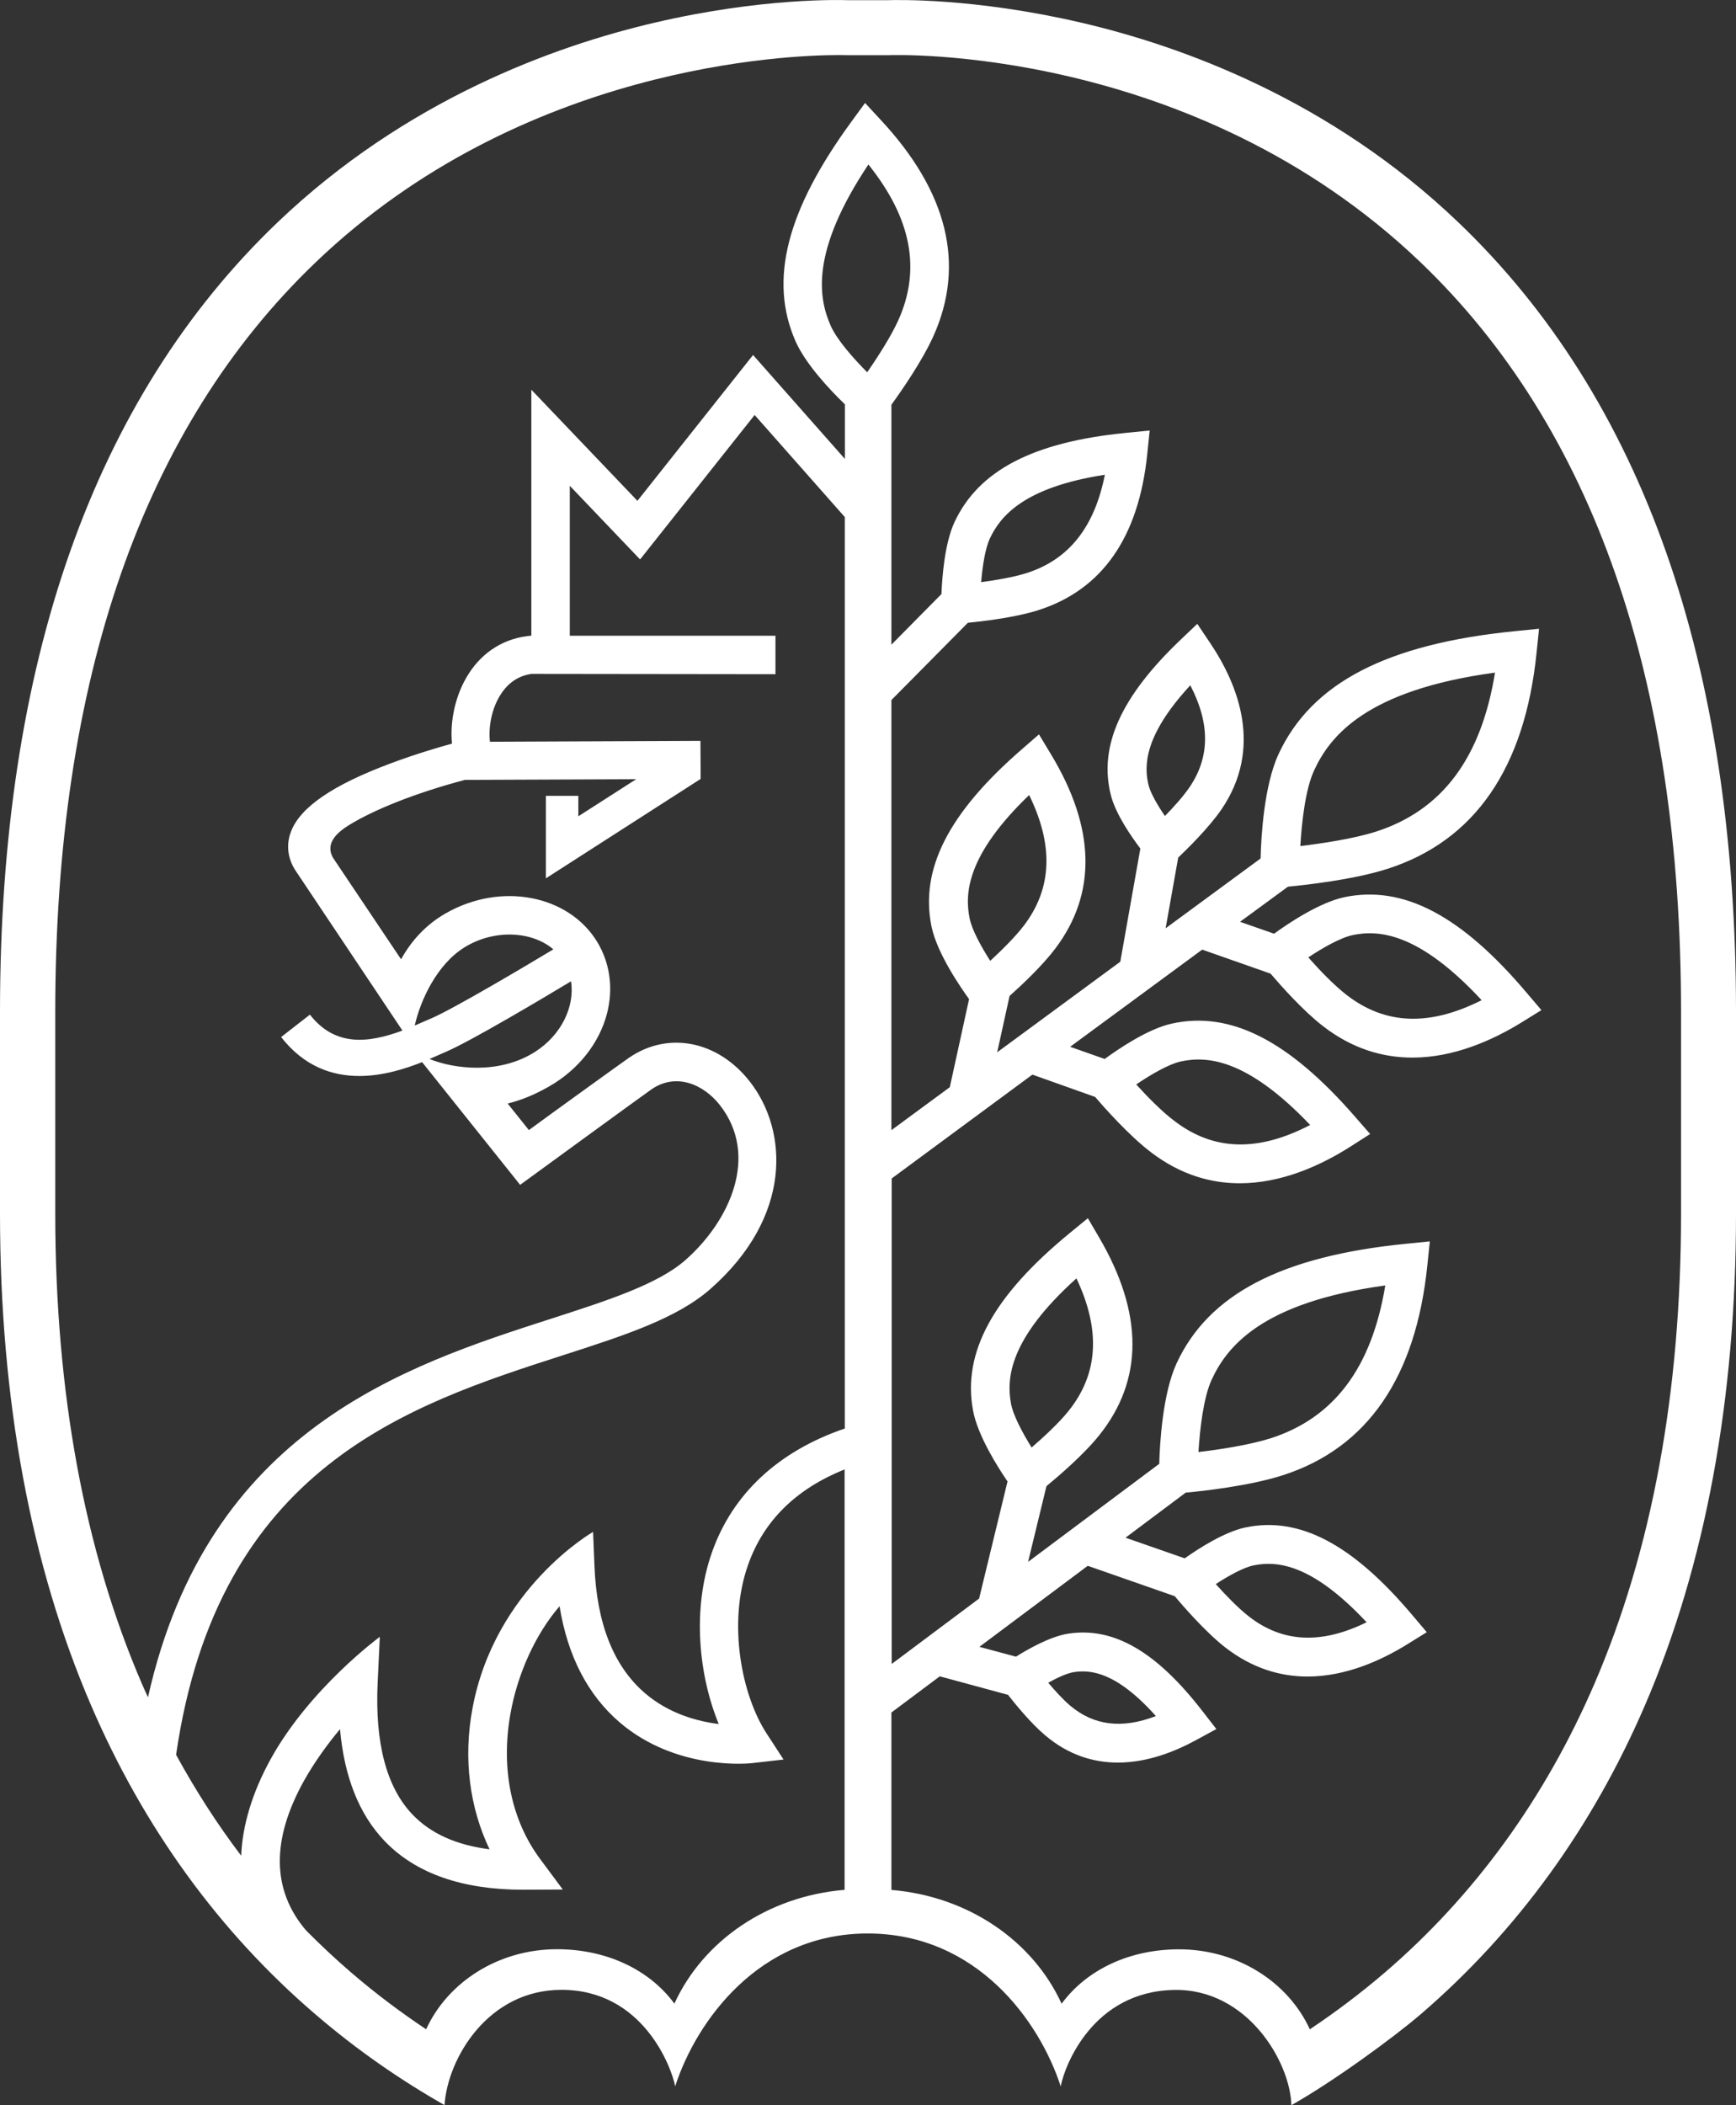 <?xml version="1.0" encoding="utf-8"?>
<!-- Generator: Adobe Illustrator 23.0.6, SVG Export Plug-In . SVG Version: 6.00 Build 0)  -->
<svg version="1.1" id="Layer_1" xmlns="http://www.w3.org/2000/svg" xmlns:xlink="http://www.w3.org/1999/xlink" x="0px" y="0px"
	 viewBox="0 0 176.56 214.07" style="enable-background:new 0 0 176.56 214.07;" xml:space="preserve">
<rect x="0" y="0" width="176.56" height="214.07" fill="#333333" stroke="none"/>
<style type="text/css">
	.st0{fill:#FFFFFF;}
</style>
<path class="st0" d="M167.29,173.44c6.15-14.28,9.27-31.11,9.27-50.03v-20.54c0-35.35-9.5-62.36-28.25-80.27
	c-13.02-12.45-28.09-17.92-38.45-20.32c-10.8-2.5-18.71-2.29-19.59-2.26h-3.99c-0.88-0.03-8.79-0.25-19.59,2.26
	c-10.35,2.4-25.42,7.88-38.45,20.32C9.5,40.51,0,67.52,0,102.87v20.54c0,18.92,3.12,35.75,9.27,50.03
	c5.36,12.44,13.01,22.99,22.76,31.36c4.34,3.73,8.78,6.77,13.18,9.27c0.31-4.72,4.4-11.72,11.9-11.72c8.26,0,11.18,7.84,11.56,9.81
	c2.14-6.61,8.52-15.54,19.58-15.54c11.12,0,17.49,8.94,19.63,15.55c0.39-2.09,3.26-9.67,11.56-9.81c7.42-0.12,11.78,7.31,11.9,11.72
	c4.19-2.36,10.29-6.79,13.18-9.27C154.27,196.42,161.93,185.87,167.29,173.44z M85.92,192.18c-7.82,0.64-14.4,5.16-17.33,11.57
	c-2.6-3.52-6.99-5.53-11.94-5.53c-5.98,0-11.12,3.36-13.31,8.14c-2.57-1.71-5.14-3.63-7.67-5.81c-1.57-1.35-3.08-2.77-4.54-4.24
	c-3.5-4.1-3.56-9.24-0.18-15.28c1.12-1.99,2.45-3.77,3.63-5.19c0.43,4.86,1.95,8.68,4.54,11.38c3.15,3.29,7.89,4.95,14.07,4.95
	c0.06,0,0.12,0,0.18,0l3.87-0.02l-2.31-3.11c-2.92-3.93-4-9.14-3.03-14.69c0.73-4.19,2.61-8.23,5.01-11.01
	c0.82,5.06,2.87,9.02,6.1,11.8c5.8,4.97,13.22,4.19,13.53,4.15l3.15-0.36l-1.73-2.66c-2.49-3.82-4-11.13-1.88-17.13
	c1.57-4.47,4.87-7.73,9.82-9.71V192.18z M85.92,145.27c-6.75,2.3-11.42,6.64-13.51,12.59c-2.07,5.87-1.31,12.6,0.69,17.46
	c-2.15-0.27-5.08-1.04-7.54-3.17c-3.16-2.73-4.87-7.07-5.1-12.9l-0.14-3.47c0,0-9.97,5.7-12.26,17.91
	c-0.97,5.16-0.29,10.15,1.73,14.37c-3.41-0.44-5.99-1.61-7.84-3.54c-2.64-2.76-3.83-7.27-3.54-13.41l0.22-4.66
	c0,0-7.14,5.24-11.11,12.45c-1.88,3.41-2.87,6.77-2.99,9.81c-2.44-3.21-4.64-6.64-6.62-10.26c4.24-29.3,23.68-35.58,39.31-40.62
	c6.24-2.01,11.63-3.75,15.04-6.76c8.33-7.33,7.92-16.06,4.01-21.07c-3.25-4.17-8.31-5.17-12.29-2.44
	c-0.54,0.37-8.09,5.81-10.19,7.36l-2.16-2.7c1.37-0.33,2.78-0.91,4.24-1.75c2.95-1.69,5.09-4.39,5.87-7.42
	c0.65-2.54,0.3-5.11-0.99-7.25c-2.91-4.81-9.83-6.13-15.42-2.92c-1.9,1.09-3.4,2.63-4.54,4.67L33.85,87.2
	c-0.79-1.45,0.42-2.55,1.72-3.34c2.43-1.48,6.55-3.19,11.71-4.55l17.42-0.07l-5.88,3.77v-2.08h-3.3v8.39l15.74-10.11l-0.02-3.87
	l-21.41,0.09c-0.17-1.43,0.15-3.36,1.1-4.82c0.77-1.2,1.82-1.89,3.12-2.08l24.82,0.03v-3.91H57.95V49.4l7.15,7.49L76.75,42.2
	l9.17,10.38V145.27z M44.76,107.22l0.62-0.27c2.55-1.1,9.81-5.42,12.7-7.16c0.39,2.57-0.98,5.45-3.64,7.16
	c-3.7,2.37-8.33,1.73-10.76,0.74C44.07,107.53,44.44,107.36,44.76,107.22z M42.18,104.29c0.56-2.5,2.22-6.21,5.09-7.97
	c2.96-1.82,6.79-1.67,9.01,0.22c-2.74,1.65-10.03,5.98-12.39,7.01C43.9,103.54,42.53,104.14,42.18,104.29z M88.2,37.86
	c-1.38-1.39-3.08-3.29-3.72-4.75v0c-1.23-2.8-2.09-7.49,3.84-16.38c4.37,5.45,5.37,10.65,3.05,15.82
	C90.59,34.28,89.21,36.39,88.2,37.86z M140.88,200.56c-2.51,2.15-5.05,4.06-7.6,5.76v0.02c-0.03,0.02-0.06,0.03-0.06,0.03
	c-2.19-4.78-7.33-8.14-13.31-8.14c-4.96,0-9.34,2.01-11.94,5.53c-2.93-6.4-9.5-10.92-17.31-11.57v-18.04l4.92-3.68l6.94,1.88
	c0.75,0.96,2.33,2.9,3.77,4.11c2.4,2.04,4.96,2.78,7.41,2.78c2.94,0,5.74-1.08,7.97-2.3l2.04-1.11l-1.42-1.83
	c-4.71-6.08-9.05-8.58-13.65-7.87h0c-1.83,0.28-4.12,1.59-5.31,2.34l-3.72-1l11.02-8.24l8.85,3.09c0.78,0.94,3.1,3.62,5.12,5.2
	c2.77,2.15,5.63,2.97,8.38,2.97c3.8,0,7.38-1.56,10.18-3.3l1.95-1.21l-1.48-1.75c-6.08-7.2-11.45-10.03-16.92-8.91
	c-2.16,0.44-4.82,2.16-6.22,3.15l-6.02-2.1l6.12-4.58c1.65-0.15,6.5-0.68,9.88-1.77c8.6-2.77,13.54-9.96,14.7-21.37l0.25-2.41
	l-2.41,0.24c-12.68,1.26-20.1,5.13-23.35,12.17c-1.4,3.04-1.7,8.03-1.76,10.21l-13.34,9.97l1.87-7.7c1.22-1.01,3.8-3.21,5.37-5.18
	c4.5-5.62,4.5-12.37,0.01-20.07l-1.17-2l-1.79,1.47c-7.83,6.41-10.98,12.16-9.89,18.08c0.47,2.56,2.55,5.82,3.51,7.22l-2.89,11.91
	l-8.89,6.65v-49.37L105,109.28l6.38,2.27c0.83,0.97,3.46,3.96,5.75,5.68c2.98,2.25,6.03,3.1,8.96,3.1c4.24,0,8.23-1.79,11.32-3.77
	l1.94-1.24l-1.51-1.73c-6.77-7.79-12.7-10.81-18.65-9.5c-2.39,0.52-5.33,2.5-6.84,3.6l-3.51-1.24l13.43-9.88l6.95,2.44
	c1.07,1.25,3.32,3.78,5.31,5.32c3.01,2.34,6.13,3.22,9.12,3.22c4.17,0,8.1-1.72,11.17-3.62l1.95-1.21l-1.49-1.75
	c-6.66-7.88-12.55-10.97-18.52-9.74c-2.56,0.53-5.78,2.7-7.18,3.72l-3.46-1.21l4.87-3.57c1.77-0.17,6.69-0.71,10.14-1.82
	c8.86-2.85,13.96-10.25,15.15-22l0.25-2.41l-2.41,0.24c-13.09,1.3-20.74,5.28-24.09,12.52c-1.47,3.17-1.77,8.4-1.82,10.6l-9.66,7.1
	l1.28-7.19c0.75-0.71,3.07-2.96,4.4-4.9c4.25-6.24,1.72-12.65-1.15-16.92l-1.31-1.95l-1.7,1.62c-6.1,5.82-8.34,10.84-7.09,15.8
	c0.48,1.9,2.04,4.16,3,5.43l-2.04,11.51l-12.52,9.21l1.26-5.73c1.26-1.12,3.34-3.08,4.66-4.83c4.23-5.62,4.07-12.27-0.46-19.76
	l-1.21-2.01l-1.77,1.54c-7.44,6.46-10.35,12.18-9.16,18c0.57,2.77,3.05,6.32,3.82,7.38l-1.96,8.96l-5.94,4.37V71.19l7.78-7.86
	c1.34-0.13,4.75-0.51,7.16-1.28c6.49-2.07,10.21-7.4,11.08-15.86l0.25-2.41l-2.41,0.24c-9.44,0.93-14.98,3.81-17.44,9.07
	c-1.01,2.17-1.26,5.61-1.33,7.32l-5.09,5.15v-24.4c1.05-1.45,3.16-4.49,4.29-7.02c3.24-7.25,1.43-14.63-5.36-21.93l-1.61-1.74
	l-1.4,1.92c-6.59,9.02-8.39,16.1-5.68,22.29c1.02,2.33,3.49,4.95,5.03,6.44v5.55L76.59,36.1L64.83,50.93l-10.79-11.3v25.01
	c-2.64,0.22-4.89,1.56-6.37,3.87c-1.33,2.07-1.93,4.75-1.7,7.11c-1.49,0.41-3.81,1.1-6.24,2.01c-5.87,2.19-9.18,4.45-10.13,6.92
	c-0.53,1.37-0.34,2.82,0.51,4.06l10.82,16.19c-3.46,1.28-6.85,1.67-9.41-1.62l-2.93,2.28c2.35,3.01,5.21,3.96,7.95,3.96
	c2.36,0,4.63-0.71,6.39-1.41l9.97,12.48c0,0,12.46-9.09,13.34-9.7c2.57-1.78,5.37-0.47,6.99,1.61c4.01,5.15,0.99,11.76-3.51,15.73
	c-2.8,2.46-7.84,4.09-13.66,5.97c-14.86,4.79-34.9,11.26-41.01,38.5c-0.21-0.46-0.42-0.91-0.62-1.38
	c-5.85-13.57-8.81-29.66-8.81-47.81v-20.54c0-33.73,8.91-59.36,26.46-76.17C53.07,6.57,80.25,5.6,85.28,5.6
	c0.51,0,0.79,0.01,0.82,0.01l4.23,0l0.13,0c0.3-0.01,30.8-1.13,53.99,21.04c17.59,16.82,26.52,42.46,26.52,76.23v20.54
	c0,18.15-2.96,34.24-8.81,47.81C157.14,182.87,149.98,192.74,140.88,200.56z M106.61,171.12c0.93-0.52,1.94-0.98,2.62-1.08
	c1.69-0.26,4.32-0.02,8.33,4.47c-3.45,1.33-6.32,0.97-8.73-1.07C108.1,172.82,107.28,171.91,106.61,171.12z M109.48,130
	c2.49,5.28,2.22,9.71-0.8,13.48c-1,1.25-2.57,2.69-3.76,3.72c-0.87-1.4-1.87-3.23-2.1-4.48C102.36,140.19,102.61,136.18,109.48,130z
	 M123.65,161.09c1.3-0.85,2.82-1.69,3.84-1.9c2.25-0.46,5.82-0.3,11.5,5.78c-4.62,2.27-8.55,2.07-11.96-0.58
	C125.9,163.51,124.6,162.15,123.65,161.09z M121.89,147.66c0.14-2.33,0.51-5.55,1.34-7.35c1.54-3.34,5.05-7.86,17.66-9.59
	c-1.38,8.36-5.2,13.46-11.65,15.54C127.02,146.96,123.95,147.42,121.89,147.66z M98.62,93.41c-0.51-2.48-0.36-6.4,6.05-12.56
	c2.5,5.11,2.33,9.45-0.48,13.2c-0.92,1.22-2.36,2.63-3.48,3.66C99.79,96.27,98.85,94.55,98.62,93.41z M115.56,110.28
	c1.49-1.01,3.3-2.06,4.5-2.33c2.56-0.56,6.64-0.43,13.19,6.45c-5.27,2.75-9.78,2.64-13.73-0.35
	C118.19,113.07,116.64,111.47,115.56,110.28z M121.06,69.69c2.03,3.91,2,7.32-0.09,10.38c-0.65,0.95-1.64,2.04-2.49,2.91
	c-0.74-1.07-1.44-2.28-1.66-3.11C116.34,77.93,116.31,74.83,121.06,69.69z M133.06,97.36c1.4-0.93,3.25-2,4.52-2.27
	c2.56-0.53,6.64-0.35,13.11,6.62c-5.31,2.68-9.81,2.51-13.73-0.53C135.66,100.18,134.13,98.57,133.06,97.36z M132.25,86.04
	c0.14-2.43,0.52-5.8,1.4-7.69c1.6-3.47,5.26-8.17,18.4-9.95c-1.41,8.71-5.39,14.01-12.11,16.17
	C137.62,85.31,134.38,85.78,132.25,86.04z M99.79,59.2c0.13-1.62,0.41-3.42,0.88-4.43c1.04-2.22,3.39-5.21,11.7-6.49
	c-1.06,5.36-3.69,8.64-7.97,10C103.04,58.71,101.21,59.01,99.79,59.2z"/>
</svg>
